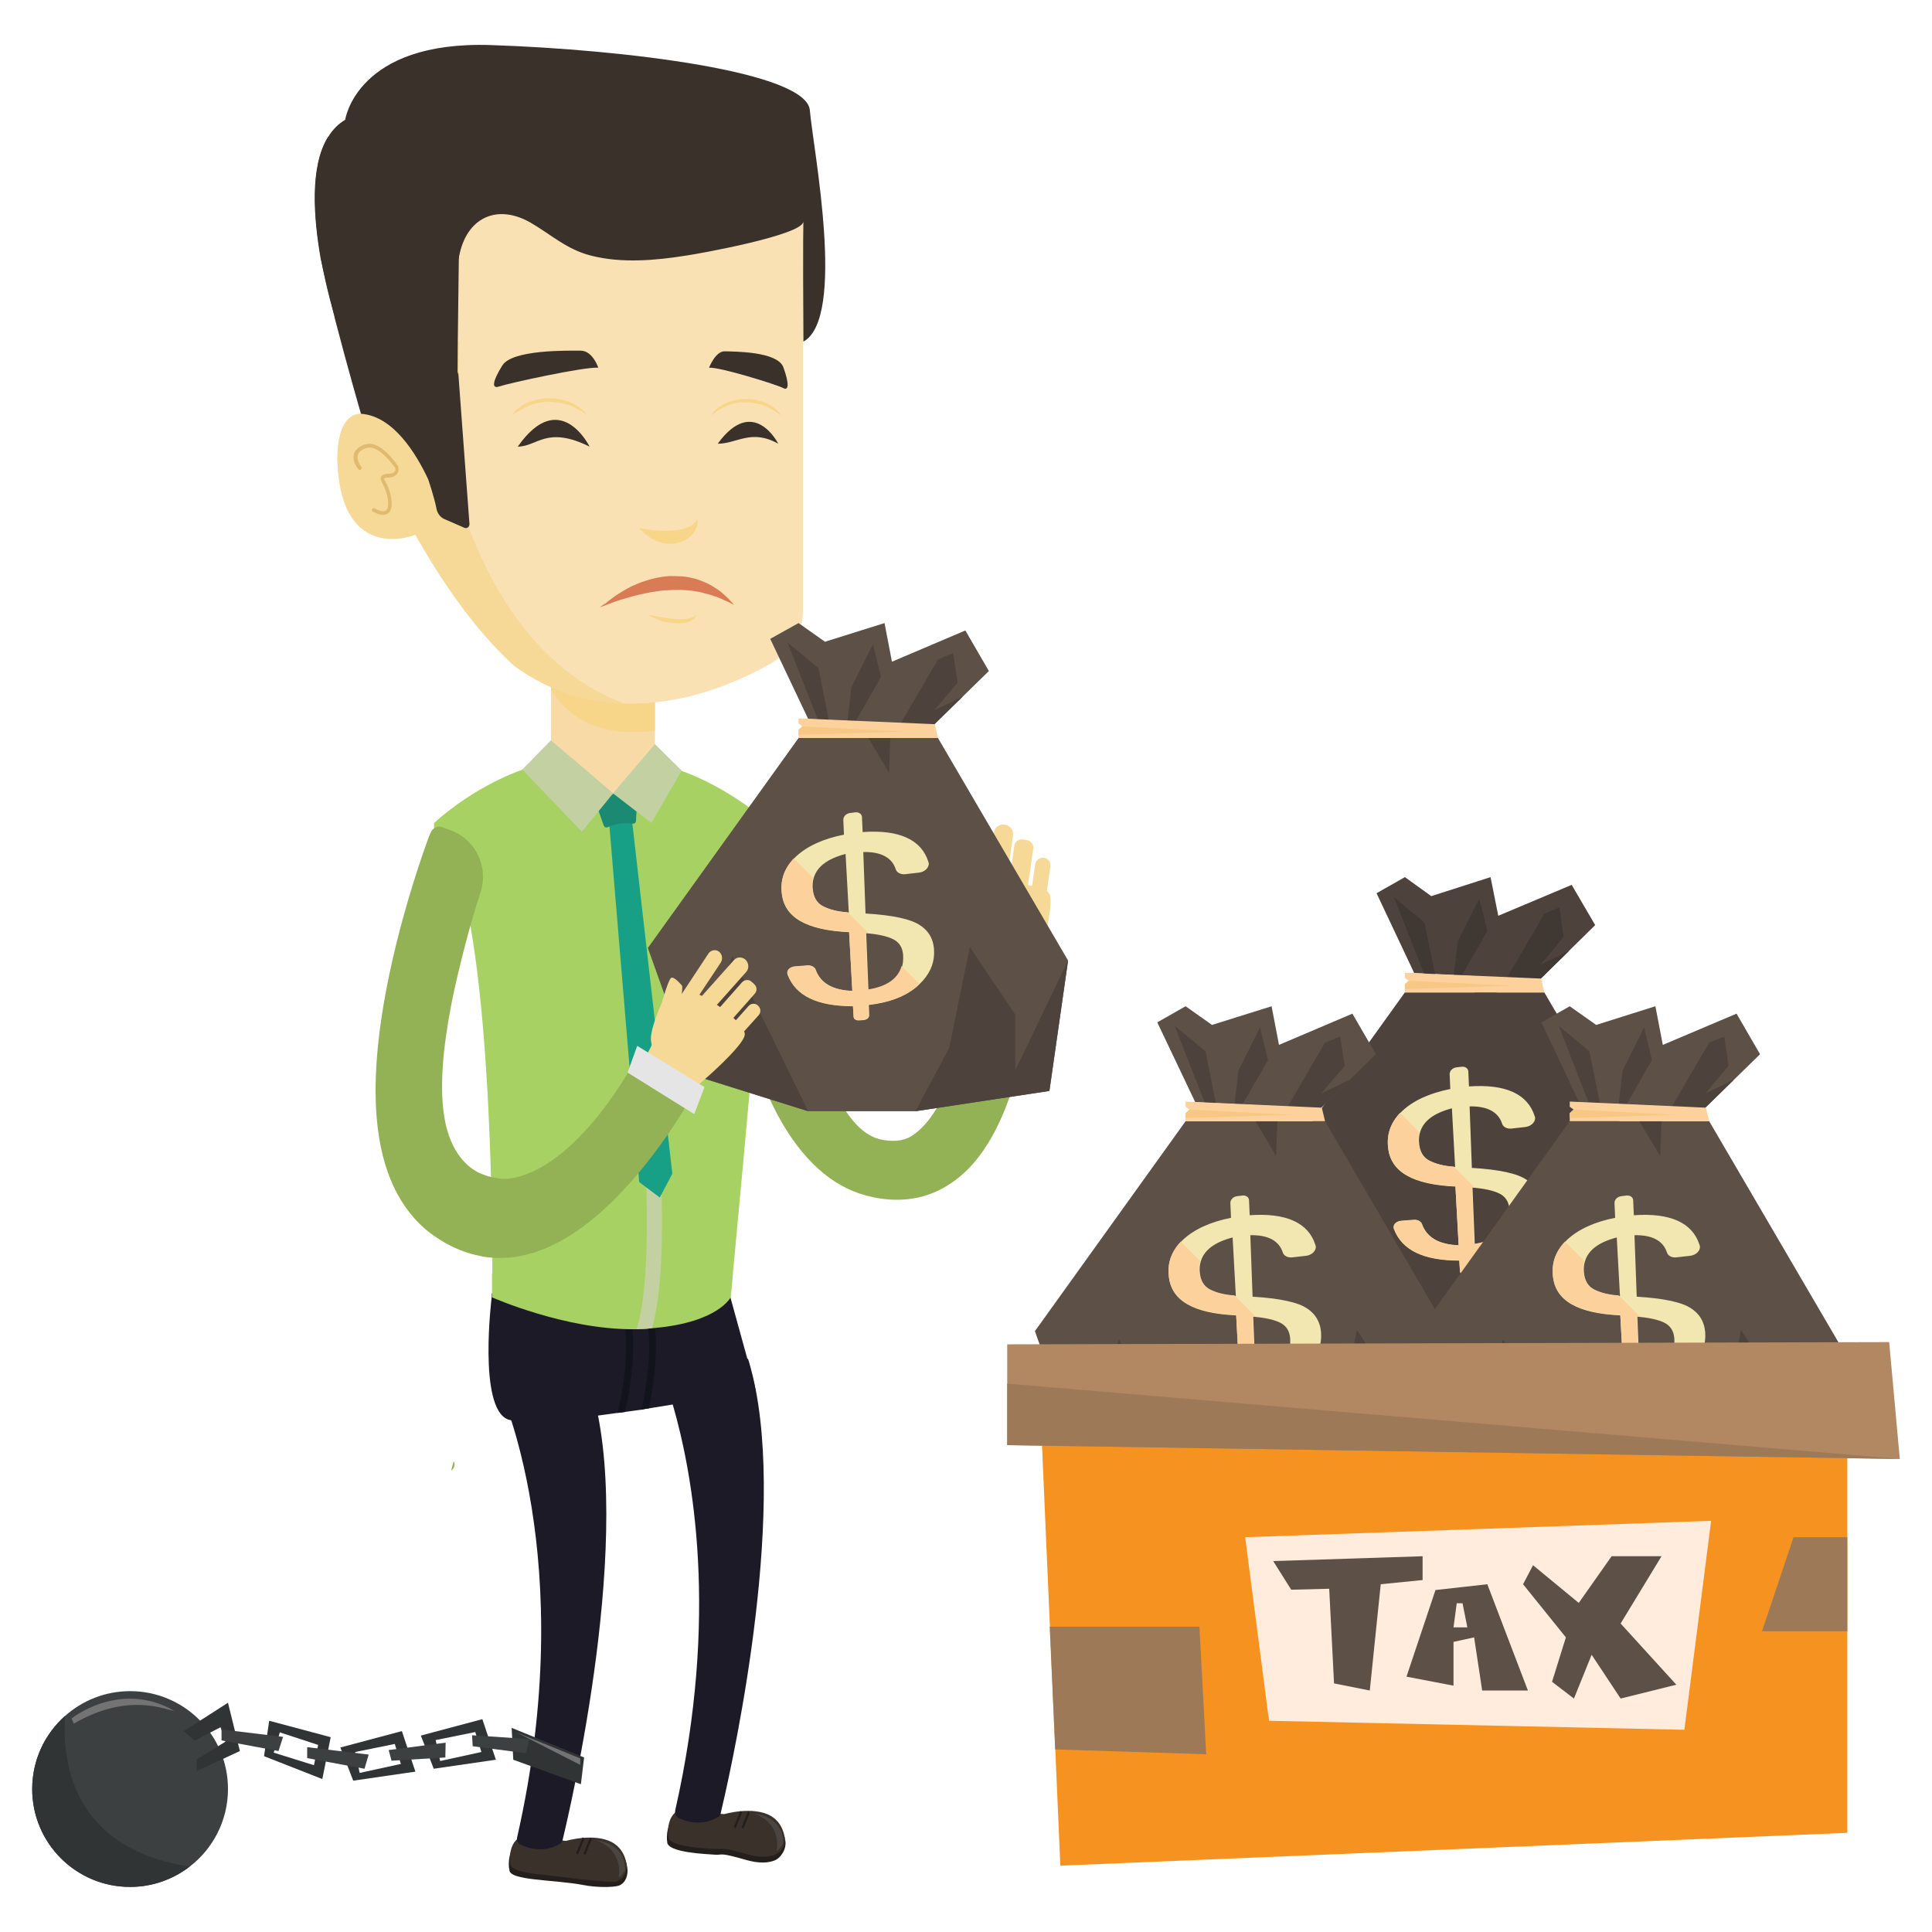 <?xml version="1.0" encoding="utf-8"?>
<!-- Generator: Adobe Illustrator 24.3.0, SVG Export Plug-In . SVG Version: 6.00 Build 0)  -->
<svg version="1.1" id="Layer_1" xmlns="http://www.w3.org/2000/svg" xmlns:xlink="http://www.w3.org/1999/xlink" x="0px" y="0px"
	 viewBox="0 0 600 600" style="enable-background:new 0 0 600 600;" xml:space="preserve">
<style type="text/css">
	.st0{fill-rule:evenodd;clip-rule:evenodd;fill:#4D433C;}
	.st1{fill-rule:evenodd;clip-rule:evenodd;fill:#403832;}
	.st2{fill-rule:evenodd;clip-rule:evenodd;fill:#FDD19C;}
	.st3{fill-rule:evenodd;clip-rule:evenodd;fill:#F7C784;}
	.st4{fill-rule:evenodd;clip-rule:evenodd;fill:#F2E7B1;}
	.st5{fill-rule:evenodd;clip-rule:evenodd;fill:#5C5047;}
	.st6{fill:#F69320;}
	.st7{fill:#B18862;}
	.st8{fill:#9E7957;}
	.st9{fill:#FFECDD;}
	.st10{fill:#5C5047;}
	.st11{fill:#93B256;}
	.st12{fill:#F6D997;}
	.st13{fill:#78301C;}
	.st14{fill:#E5E5E5;}
	.st15{fill:#1D1A28;}
	.st16{fill:#241F1C;}
	.st17{fill:#3A312B;}
	.st18{fill:#4A4541;}
	.st19{fill:#13131E;}
	.st20{fill:#F8DAA6;}
	.st21{fill:#F7D589;}
	.st22{fill:#A7D163;}
	.st23{fill:#C3D0A1;}
	.st24{fill:#18A086;}
	.st25{fill:#1A8A73;}
	.st26{fill:#F9E1B4;}
	.st27{fill:#E0BA6E;}
	.st28{fill:#39312A;}
	.st29{fill:#D97C56;}
	.st30{fill:#3C4040;}
	.st31{fill:#313435;}
	.st32{fill:#737374;}
</style>
<g>
	<g>
		<g>
			<polygon class="st0" points="439.2,302.2 427.5,277.4 436.3,272.4 444.5,278.3 462.9,272.4 465.3,284.4 488.1,274.8 495.4,287.3 
				478.2,304.2 			"/>
			<polygon class="st0" points="436.3,308.2 389.5,373.4 403.6,412.9 439.3,424 472.6,424 514.1,417.8 520,377.3 479.6,308.2 			"/>
			<polygon class="st1" points="439.3,424 438.5,422.5 415.6,375.9 403.6,412.9 			"/>
			<polygon class="st1" points="472.6,424 483.1,404.4 489.5,373.1 503.6,394.1 503.6,411.4 520,377.3 514.1,417.8 			"/>
			<polygon class="st0" points="457.9,308.2 464.4,318.9 464.8,308.2 			"/>
			<polygon class="st1" points="454,302.9 461.9,289.1 459.4,279.1 452.7,292.4 451.5,302.9 			"/>
			<polygon class="st1" points="445.7,302.7 442.4,286.5 432.9,278.6 442.3,302.5 			"/>
			<polygon class="st1" points="468.1,303.5 479.6,283.8 484.3,281.8 485.6,291 478.4,299.6 487.3,295.3 478.2,304.2 			"/>
			<g>
				<polygon class="st2" points="479.6,308.2 436.3,308.2 436.3,305.6 437.5,304.6 436.3,303.7 436.3,302.1 478.6,303.9 				"/>
				<polygon class="st3" points="437.5,304.6 469.4,306.1 436.3,307.2 436.3,305.6 				"/>
			</g>
			<g>
				<g>
					<g>
						<path class="st4" d="M474.1,366.4c-2.9-2-8.6-3.2-17-3.7l-0.7-19.1c5.5-0.1,8.9,1.7,10.1,5.4c0.3,1,1.5,1.6,2.8,1.5l4.4-0.5
							c0.9-0.1,1.8-0.5,2.4-1.2c0.6-0.7,0.8-1.5,0.5-2.2c-2.2-6.9-9.1-10-20.4-9.2l-0.2-4.6c0-1-1-1.7-2.2-1.5l-1.6,0.2
							c-1.2,0.2-2,1.1-2,2.1l0.2,4.6c-6.5,1.3-11.5,3.6-15,6.9c-0.2,0.2-0.4,0.4-0.6,0.6c-3,3.1-4.2,6.7-3.7,10.8
							c0.8,7.5,7.7,11.4,20.9,12l1,18.3c-6.1-0.3-9.9-2.4-11.4-6.6c-0.3-0.9-1.4-1.5-2.6-1.3l-3.9,0.3c-0.8,0.1-1.4,0.4-1.9,0.9
							c-0.4,0.5-0.5,1.1-0.3,1.6c2.5,6.6,9.2,9.8,20.3,9.8l0.2,3.3c0,0.7,0.8,1.2,1.8,1.1l1.3-0.1c1-0.1,1.7-0.7,1.7-1.4l-0.1-3.3
							c6.2-0.7,11-2.5,14.6-5.4c0.4-0.3,0.8-0.7,1.2-1.1c2.9-2.8,4.4-5.9,4.5-9.4C478.5,371.3,477.1,368.4,474.1,366.4z M444,360.5
							c-2-1-3.1-2.9-3.3-5.6c-0.1-1.2,0-2.2,0.3-3.2c1-3.5,4.2-6,9.9-7.5l1,18.2c0,0,0,0,0,0C448.5,362.2,446,361.5,444,360.5z
							 M458,386.4l-0.7-17.6c0.3,0,0.6,0.1,0.9,0.1c4,0.4,6.7,1.2,8.2,2.2c1.6,1.1,2.4,2.8,2.4,5.2c0,1-0.1,1.9-0.3,2.7
							C467.4,383.1,463.9,385.5,458,386.4z"/>
					</g>
				</g>
				<path class="st2" d="M472.7,385.6c-3.5,2.9-8.4,4.7-14.6,5.4l0.1,3.3c0,0.7-0.7,1.3-1.7,1.4l-1.3,0.1c-1,0.1-1.8-0.4-1.8-1.1
					l-0.2-3.3c-11.1,0-17.8-3.2-20.3-9.8c-0.2-0.5-0.1-1.2,0.3-1.6c0.4-0.5,1.1-0.8,1.9-0.9l3.9-0.3c1.2-0.1,2.3,0.5,2.6,1.3
					c1.5,4.2,5.3,6.4,11.4,6.6l-1-18.3c-13.2-0.6-20.1-4.6-20.9-12c-0.5-4.1,0.8-7.7,3.7-10.8l6,6c-0.3,1-0.4,2.1-0.3,3.2
					c0.2,2.7,1.4,4.6,3.3,5.6c1.9,1,4.5,1.7,7.7,1.9l6.5,6.5c-0.3,0-0.6-0.1-0.9-0.1l0.7,17.6c5.9-0.9,9.4-3.4,10.5-7.3l5.4,5.4
					C473.5,384.9,473.1,385.2,472.7,385.6z"/>
			</g>
		</g>
	</g>
	<g>
		<g>
			<polygon class="st5" points="490.4,342.3 478.7,317.5 487.5,312.5 495.7,318.3 514.1,312.5 516.4,324.5 539.3,314.8 546.6,327.4 
				529.4,344.2 			"/>
			<polygon class="st5" points="487.5,348.2 440.7,413.4 454.8,453 490.4,464.1 523.8,464.1 565.3,457.8 571.2,417.3 530.8,348.2 
							"/>
			<polygon class="st0" points="490.4,464.1 489.7,462.5 466.8,415.9 454.8,453 			"/>
			<polygon class="st0" points="523.8,464.1 534.3,444.4 540.7,413.1 554.8,434.2 554.8,451.4 571.2,417.3 565.3,457.8 			"/>
			<polygon class="st0" points="509.1,348.2 515.6,359 516,348.2 			"/>
			<polygon class="st0" points="505.2,342.9 513,329.2 510.6,319.1 503.9,332.5 502.7,342.9 			"/>
			<polygon class="st0" points="496.9,342.7 493.6,326.5 484.1,318.6 493.4,342.5 			"/>
			<polygon class="st0" points="519.3,343.5 530.8,323.8 535.5,321.9 536.8,331 529.6,339.6 538.5,335.3 529.4,344.2 			"/>
			<g>
				<polygon class="st2" points="530.8,348.2 487.5,348.2 487.5,345.7 488.7,344.6 487.5,343.7 487.5,342.1 529.8,344 				"/>
				<polygon class="st3" points="488.7,344.6 520.6,346.2 487.5,347.2 487.5,345.7 				"/>
			</g>
			<g>
				<g>
					<g>
						<path class="st4" d="M525.3,406.4c-2.9-2-8.6-3.2-17-3.7l-0.7-19.1c5.5-0.1,8.9,1.7,10.1,5.4c0.3,1,1.5,1.6,2.8,1.5l4.4-0.5
							c0.9-0.1,1.8-0.5,2.4-1.2c0.6-0.7,0.8-1.5,0.5-2.2c-2.2-6.9-9.1-10-20.4-9.2l-0.2-4.6c0-1-1-1.7-2.2-1.5l-1.6,0.2
							c-1.2,0.2-2,1.1-2,2.1l0.2,4.6c-6.5,1.3-11.5,3.6-15,6.9c-0.2,0.2-0.4,0.4-0.6,0.6c-3,3.1-4.2,6.7-3.7,10.8
							c0.8,7.5,7.7,11.4,20.9,12l1,18.3c-6.1-0.3-9.9-2.4-11.4-6.6c-0.3-0.9-1.4-1.5-2.6-1.3l-3.9,0.3c-0.8,0.1-1.4,0.4-1.9,0.9
							c-0.4,0.5-0.5,1.1-0.3,1.6c2.5,6.6,9.2,9.8,20.3,9.8l0.2,3.3c0,0.7,0.8,1.2,1.8,1.1l1.3-0.1c1-0.1,1.7-0.7,1.7-1.4l-0.1-3.3
							c6.2-0.7,11-2.5,14.6-5.4c0.4-0.3,0.8-0.7,1.2-1.1c2.9-2.8,4.4-5.9,4.5-9.4C529.7,411.4,528.3,408.4,525.3,406.4z
							 M495.2,400.6c-2-1-3.1-2.9-3.3-5.6c-0.1-1.2,0-2.2,0.3-3.2c1-3.5,4.2-6,9.9-7.5l1,18.2c0,0,0,0,0,0
							C499.7,402.2,497.2,401.6,495.2,400.6z M509.2,426.5l-0.7-17.6c0.3,0,0.6,0.1,0.9,0.1c4,0.4,6.7,1.2,8.2,2.2
							c1.6,1.1,2.4,2.8,2.4,5.2c0,1-0.1,1.9-0.3,2.7C518.6,423.1,515.1,425.5,509.2,426.5z"/>
					</g>
				</g>
				<path class="st2" d="M523.9,425.6c-3.5,2.9-8.4,4.7-14.6,5.4l0.1,3.3c0,0.7-0.7,1.3-1.7,1.4l-1.3,0.1c-1,0.1-1.8-0.4-1.8-1.1
					l-0.2-3.3c-11.1,0-17.8-3.2-20.3-9.8c-0.2-0.5-0.1-1.2,0.3-1.6c0.4-0.5,1.1-0.8,1.9-0.9l3.9-0.3c1.2-0.1,2.3,0.5,2.6,1.3
					c1.5,4.2,5.3,6.4,11.4,6.6l-1-18.3c-13.2-0.6-20.1-4.6-20.9-12c-0.5-4.1,0.8-7.7,3.7-10.8l6,6c-0.3,1-0.4,2.1-0.3,3.2
					c0.2,2.7,1.4,4.6,3.3,5.6c1.9,1,4.5,1.7,7.7,1.9l6.5,6.5c-0.3,0-0.6-0.1-0.9-0.1l0.7,17.6c5.9-0.9,9.4-3.4,10.5-7.3l5.4,5.4
					C524.7,424.9,524.3,425.3,523.9,425.6z"/>
			</g>
		</g>
	</g>
	<g>
		<g>
			<polygon class="st5" points="371.2,342.3 359.4,317.5 368.2,312.5 376.4,318.3 394.9,312.5 397.2,324.5 420,314.8 427.3,327.4 
				410.1,344.2 			"/>
			<polygon class="st5" points="368.2,348.2 321.4,413.4 335.5,453 371.2,464.1 404.5,464.1 446.1,457.8 451.9,417.3 411.5,348.2 
							"/>
			<polygon class="st0" points="371.2,464.1 370.4,462.5 347.5,415.9 335.5,453 			"/>
			<polygon class="st0" points="404.5,464.1 415,444.4 421.4,413.1 435.5,434.2 435.5,451.4 451.9,417.3 446.1,457.8 			"/>
			<polygon class="st0" points="389.9,348.2 396.3,359 396.7,348.2 			"/>
			<polygon class="st0" points="385.9,342.9 393.8,329.2 391.3,319.1 384.6,332.5 383.4,342.9 			"/>
			<polygon class="st0" points="377.6,342.7 374.4,326.5 364.8,318.6 374.2,342.5 			"/>
			<polygon class="st0" points="400,343.5 411.5,323.8 416.2,321.9 417.6,331 410.3,339.6 419.2,335.3 410.1,344.2 			"/>
			<g>
				<polygon class="st2" points="411.5,348.2 368.2,348.2 368.2,345.7 369.4,344.6 368.2,343.7 368.2,342.1 410.5,344 				"/>
				<polygon class="st3" points="369.4,344.6 401.3,346.2 368.2,347.2 368.2,345.7 				"/>
			</g>
			<g>
				<g>
					<g>
						<path class="st4" d="M406,406.4c-2.9-2-8.6-3.2-17-3.7l-0.7-19.1c5.5-0.1,8.9,1.7,10.1,5.4c0.3,1,1.5,1.6,2.8,1.5l4.4-0.5
							c0.9-0.1,1.8-0.5,2.4-1.2c0.6-0.7,0.8-1.5,0.5-2.2c-2.2-6.9-9.1-10-20.4-9.2l-0.2-4.6c0-1-1-1.7-2.2-1.5l-1.6,0.2
							c-1.2,0.2-2,1.1-2,2.1l0.2,4.6c-6.5,1.3-11.5,3.6-15,6.9c-0.2,0.2-0.4,0.4-0.6,0.6c-3,3.1-4.2,6.7-3.7,10.8
							c0.8,7.5,7.7,11.4,20.9,12l1,18.3c-6.1-0.3-9.9-2.4-11.4-6.6c-0.3-0.9-1.4-1.5-2.6-1.3l-3.9,0.3c-0.8,0.1-1.4,0.4-1.9,0.9
							c-0.4,0.5-0.5,1.1-0.3,1.6c2.5,6.6,9.2,9.8,20.3,9.8l0.2,3.3c0,0.7,0.8,1.2,1.8,1.1l1.3-0.1c1-0.1,1.7-0.7,1.7-1.4l-0.1-3.3
							c6.2-0.7,11-2.5,14.6-5.4c0.4-0.3,0.8-0.7,1.2-1.1c2.9-2.8,4.4-5.9,4.5-9.4C410.4,411.4,409,408.4,406,406.4z M375.9,400.6
							c-2-1-3.1-2.9-3.3-5.6c-0.1-1.2,0-2.2,0.3-3.2c1-3.5,4.2-6,9.9-7.5l1,18.2c0,0,0,0,0,0C380.4,402.2,377.9,401.6,375.9,400.6z
							 M389.9,426.5l-0.7-17.6c0.3,0,0.6,0.1,0.9,0.1c4,0.4,6.7,1.2,8.2,2.2c1.6,1.1,2.4,2.8,2.4,5.2c0,1-0.1,1.9-0.3,2.7
							C399.3,423.1,395.8,425.5,389.9,426.5z"/>
					</g>
				</g>
				<path class="st2" d="M404.6,425.6c-3.5,2.9-8.4,4.7-14.6,5.4l0.1,3.3c0,0.7-0.7,1.3-1.7,1.4l-1.3,0.1c-1,0.1-1.8-0.4-1.8-1.1
					l-0.2-3.3c-11.1,0-17.8-3.2-20.3-9.8c-0.2-0.5-0.1-1.2,0.3-1.6c0.4-0.5,1.1-0.8,1.9-0.9l3.9-0.3c1.2-0.1,2.3,0.5,2.6,1.3
					c1.5,4.2,5.3,6.4,11.4,6.6l-1-18.3c-13.2-0.6-20.1-4.6-20.9-12c-0.5-4.1,0.8-7.7,3.7-10.8l6,6c-0.3,1-0.4,2.1-0.3,3.2
					c0.2,2.7,1.4,4.6,3.3,5.6c1.9,1,4.5,1.7,7.7,1.9l6.5,6.5c-0.3,0-0.6-0.1-0.9-0.1l0.7,17.6c5.9-0.9,9.4-3.4,10.5-7.3l5.4,5.4
					C405.4,424.9,405,425.3,404.6,425.6z"/>
			</g>
		</g>
	</g>
	<g>
		<g>
			<g>
				<g>
					<polygon class="st6" points="573.7,569.2 329.3,579.4 322.4,421.3 573.7,429.7 					"/>
					<polygon class="st7" points="590,453.1 312.8,448.8 312.8,417.5 586.7,416.8 					"/>
					<polygon class="st8" points="590,453.1 312.8,429.7 312.8,448.8 					"/>
				</g>
			</g>
			<polygon class="st8" points="326,505.2 372.5,505.2 374.6,544.8 327.7,543.3 			"/>
			<polygon class="st8" points="573.7,477.4 557,477.4 547.2,506.6 573.7,506.6 			"/>
			<polygon class="st9" points="386.7,477.4 531.4,472.3 523.1,537.2 394.1,534.4 			"/>
			<path class="st10" d="M395.4,484.8c1.2,0,46.4-1.5,46.4-1.5v7.4l-13,1.3l-3.4,33l-11.1-2.2l-1.5-29.4l-11.8,0.3L395.4,484.8z"/>
			<polygon class="st10" points="476.1,486.1 490.3,497.8 500.5,483.3 516,483.3 503.3,504.2 520.6,523.2 503.3,527.5 494.3,513.9 
				488.8,527.5 482,522.3 486.3,508.5 473,492 			"/>
			<path class="st10" d="M461.9,492l-16.1,1.8l-9,26.9l14.6,2.8v-13.6l6.4-1.4l2.5,16.5h14.2L461.9,492z M451.4,505.4l1-7.5h1.8
				l1.5,7.5H451.4z"/>
		</g>
	</g>
	<g>
		<g>
			<g>
				<g>
					<g>
						<g>
							<g>
								<g>
									<path class="st11" d="M273.4,372.2c-0.9-0.1-1.8-0.3-2.7-0.5c-10.8-2.3-19.9-9.8-27.3-22.1c-5.2-8.7-9.6-20-13.2-33.6
										c-5.9-22.7-10.5-57.2-10.5-58.1l18.6-0.3l-9.3,0.2l9.3-0.2c6.2-0.5,5.9,32.5,11.5,53.9c6.6,25,13.8,40.2,23.8,42.4
										c3.4,0.7,6.8,0.6,9.5-1.1c11.7-7.4,17.5-32.6,18.4-47.9l18.7,1.4c-0.3,4.8-3.2,47.5-25.4,61.5
										C288.6,371.9,281.2,373.4,273.4,372.2z"/>
								</g>
							</g>
							<g>
								<g>
									<g>
										<g>
											<path class="st12" d="M319.3,310.4c0,0,9.1-29,6.5-33c-2.6-3.9-24.5-4.3-26-0.4c-1.5,3.9,1.8,30.7,1.8,30.7L319.3,310.4z
												"/>
											<path class="st12" d="M321.5,268.4c0.2-1.3,1.4-2.2,2.7-2c1.3,0.2,2.2,1.4,2,2.7l-1.8,12.5l-4.7-0.7L321.5,268.4z"/>
											<path class="st12" d="M315,262.7c0.2-1.3,1.4-2.2,2.7-2l1.2,0.2c1.3,0.2,2.2,1.4,2,2.7l-2.1,14.3l-5.9-0.9L315,262.7z"/>
											<path class="st12" d="M308.7,258.5c0.2-1.6,1.7-2.7,3.3-2.4c1.7,0.2,2.9,1.8,2.6,3.5l-3.1,21l-5.9-0.9L308.7,258.5z"/>
											<path class="st12" d="M301.5,261.3c0.2-1.3,1.4-2.2,2.7-2c1.6,0.2,2.7,1.7,2.4,3.3l-3,20.1l-5.2-0.8L301.5,261.3z"/>
											<path class="st12" d="M295.3,284.7c0,0,1.7,10.5,4.3,13.3c2.6,2.8,3.8,4.7,3.8,4.7l1.1-12.8c0,0-5.3-13.8-6.6-14.4
												c0,0-4.6-1.4-4.8,0.1C292.9,277.1,295.3,284.7,295.3,284.7z"/>
										</g>
									</g>
								</g>
								<path class="st13" d="M299.6,279.2c0,0,0.2,0.2,0.5,0.6c0.3,0.4,0.8,1,1.3,1.6c0.3,0.3,0.6,0.7,0.9,1.1
									c0.3,0.4,0.7,0.8,1,1.2c0.2,0.2,0.4,0.4,0.6,0.6c0.2,0.2,0.4,0.3,0.6,0.5c0.5,0.3,1,0.8,1.4,1.3c0.4,0.5,0.7,1,1,1.5
									c0.2,0.3,0.3,0.5,0.4,0.8c0.1,0.3,0.3,0.5,0.4,0.8c0.2,0.5,0.4,1,0.5,1.5c0.1,0.2,0.1,0.5,0.2,0.7c0,0.2,0.1,0.5,0.1,0.7
									c0,0.5,0,0.9-0.1,1.2c0,0.2-0.1,0.4-0.1,0.5c-0.1,0.2-0.1,0.3-0.2,0.4c-0.1,0.2-0.3,0.4-0.4,0.5c-0.1,0.1-0.1,0.2-0.1,0.2
									s0-0.1,0.1-0.2c0-0.1,0.2-0.3,0.2-0.5c0-0.1,0.1-0.2,0.1-0.4c0-0.1,0-0.3,0-0.5c0-0.3-0.1-0.7-0.2-1.1
									c0-0.2-0.1-0.4-0.2-0.6c-0.1-0.2-0.1-0.4-0.2-0.6c-0.1-0.2-0.2-0.4-0.3-0.7c-0.1-0.2-0.2-0.5-0.4-0.7
									c-0.2-0.5-0.5-0.9-0.8-1.4c-0.3-0.5-0.6-0.9-1-1.3c-0.4-0.4-0.7-0.7-1.1-1.1c-0.2-0.2-0.5-0.4-0.7-0.7
									c-0.2-0.2-0.4-0.5-0.6-0.7c-0.4-0.4-0.6-0.9-0.9-1.3c-0.3-0.4-0.5-0.8-0.7-1.2C300,280.3,299.6,279.2,299.6,279.2z"/>
							</g>
						</g>
						<polygon class="st14" points="319.5,317.2 298.5,313 299.9,305.2 321.2,308 						"/>
					</g>
					<g>
						<path class="st15" d="M234.6,431.7c-1.7,0.3-12.6,2.4-25.8,4.5c-2.4,0.4-4.9,0.8-7.4,1.2c-0.8,0.1-1.5,0.2-2.3,0.4
							c-1.7,0.2-3.4,0.5-5.1,0.7c-0.8,0.1-1.5,0.2-2.3,0.3c-15.4,2.2-30,3.6-34,2c-9.3-3.7-5-38-5-38v-1.1h73.8l5.6,20.3l1.5,5.4
							C234.1,428.9,234.4,430.3,234.6,431.7z"/>
						<g>
							<path class="st16" d="M194.8,579.9c-2-12.3-19.3-6.6-19.3-6.6s-8.4-0.8-14-1.3c-3.8,1.8-3.6,7-3.4,8.2l0.1,0.5
								c-0.1,3.4,14,3,22.9,4.7c3.9,0.8,9.2,0.8,11.1,0.2C194.3,584.8,195.2,582.3,194.8,579.9z"/>
							<path class="st17" d="M191.8,584.2c0,0-0.1,0-0.1,0.1c-1.8,0.7-21-1.9-23.2-2.1c-4.5-0.4-10.2-1.3-10.1-3.6
								c-0.1-1.3-0.4-6.4,3.4-8.2c5.6,0.5,14,1.3,14,1.3s8.8-2.6,14.4,0.5c2.1,1.2,3.8,3.3,4.4,6.7
								C194.9,581,193.7,583.4,191.8,584.2z"/>
							<g>
								<path class="st16" d="M181.3,570.9l-0.2-0.2c-0.1-0.1-0.3,0-0.3,0.2l-1.8,4.4c-0.1,0.2,0,0.4,0.1,0.4l0.2,0.2
									c0.1,0.1,0.3,0,0.3-0.2l1.8-4.4C181.4,571.2,181.4,571,181.3,570.9z"/>
								<path class="st16" d="M183.6,571l-0.2-0.2c-0.1-0.1-0.3,0-0.3,0.2l-1.8,4.4c-0.1,0.2,0,0.4,0.1,0.4l0.2,0.2
									c0.1,0.1,0.3,0,0.3-0.2l1.8-4.4C183.7,571.3,183.7,571.1,183.6,571z"/>
							</g>
							<path class="st18" d="M185.1,571.5c0,0,9.2,0.6,9,9.4c-1.2,2-2,2.2-2,2.2S194.1,574.8,185.1,571.5z"/>
						</g>
						<path class="st15" d="M183.4,430.4h-28.6c0,0,25.5,53.7,5.8,140.2c-0.2,0.9,0.2,1.9,0.9,2.2c2.3,1.1,7.3,2.9,12.4-0.2
							c0.4-0.2,0.7-0.6,0.8-1.1C176.9,562.4,197.5,475.2,183.4,430.4z"/>
						<g>
							<path class="st16" d="M243.9,571.7c-2-12.3-19.3-6.6-19.3-6.6s-8.4-0.8-14-1.3c-3.8,1.8-3.6,7-3.4,8.2
								c-0.1,3.4,12.4,3.8,15,4c2.5,0.1,1.1-0.8,9.8,1.7c4,1.1,6.7,0.8,8.5,0.1C242.6,577,244.3,574.1,243.9,571.7z"/>
							<path class="st17" d="M240.8,575.9c0,0-0.1,0-0.1,0.1c-1.8,0.7-4.6,1-8.5-0.1c-8.7-2.5-7.3-1.5-9.8-1.7
								c-0.8,0-2.7-0.1-4.8-0.3c-4.5-0.4-10.2-1.3-10.1-3.6c-0.1-1.3-0.4-6.4,3.4-8.2c5.6,0.5,14,1.3,14,1.3s8.8-2.6,14.4,0.5
								c2.1,1.2,3.8,3.3,4.4,6.7C244,572.8,242.8,575.1,240.8,575.9z"/>
							<g>
								<path class="st16" d="M230.3,562.7l-0.2-0.2c-0.1-0.1-0.3,0-0.3,0.2l-1.8,4.4c-0.1,0.2,0,0.4,0.1,0.4l0.2,0.2
									c0.1,0.1,0.3,0,0.3-0.2l1.8-4.4C230.5,563,230.4,562.8,230.3,562.7z"/>
								<path class="st16" d="M232.7,562.8l-0.2-0.2c-0.1-0.1-0.3,0-0.3,0.2l-1.8,4.4c-0.1,0.2,0,0.4,0.1,0.4l0.2,0.2
									c0.1,0.1,0.3,0,0.3-0.2l1.8-4.4C232.8,563.1,232.8,562.9,232.7,562.8z"/>
							</g>
							<path class="st18" d="M234.2,563.2c0,0,9.2,0.6,9,9.4c-1.2,2-2,2.2-2,2.2S243.2,566.6,234.2,563.2z"/>
						</g>
						<path class="st15" d="M223.8,563.2c-0.1,0.5-0.4,0.9-0.8,1.1c-5.2,3.1-10.2,1.3-12.4,0.2c-0.7-0.3-1.1-1.3-0.9-2.3
							c13.7-60.4,5.4-104.8-0.8-126.1c-2.7-9.2-5-14.1-5-14.1h28.4c0.6,1.7,1,3.6,1.5,5.4c0.3,1.4,0.6,2.8,0.9,4.2
							C243.7,478.4,225.8,554.8,223.8,563.2z"/>
						<g>
							<path class="st19" d="M194.1,438.5c-0.8,0.1-1.5,0.2-2.3,0.3c0.4-1.4,5.7-23.7,0.1-35.5l1.9-0.9
								C199.4,413.9,195.2,433.9,194.1,438.5z"/>
						</g>
						<g>
							<path class="st19" d="M201.5,437.4c-0.8,0.1-1.5,0.2-2.3,0.4c1.1-4.8,4.9-23.9-0.2-34.4l1.9-0.9
								C206.1,413.2,202.8,431.3,201.5,437.4z"/>
						</g>
						<g>
							<rect x="171.1" y="203.8" class="st20" width="32.3" height="49"/>
							<path class="st21" d="M203.4,203.8v23.1c-25.2,3.4-32.3-13.1-32.3-13.1v-10H203.4z"/>
						</g>
						<g>
							<path class="st11" d="M140.1,456.7c1-0.6,1.4-1.9,0.8-2.9L140.1,456.7z"/>
						</g>
						<path class="st22" d="M239.3,255.7c-0.3,6.6-1,16.4-1.8,28c-3.6,46.1-10.6,119.2-10.6,119.2h-74c0,0,1-87.6-9.4-127.5
							c-2.3-8.8-5.2-15.3-8.7-18v-1.8c0,0,0.2-0.2,0.5-0.4l0,0c0.7-0.7,2.3-2.1,4.7-3.9c4.7-3.6,12.4-8.7,22.3-12.3
							c4.6-1.7,9.7-3,15.1-3.7l10.1,8.7l2.9,2.5l3.3-3.9l5.7-6.6c4,0.7,8.1,1.9,12.3,3.4l0,0c7.1,2.6,14.4,6.5,22,12.1
							C235.5,252.7,237.4,254.1,239.3,255.7z"/>
						<path class="st22" d="M227.6,395.5l-0.7,7.4c0,0-3.8,7.7-23.4,9.5c-0.3,0-0.7,0.1-1.1,0.1c-0.7,0.1-1.5,0.1-2.3,0.2
							c-0.8,0-1.7,0.1-2.5,0.1c-0.2,0-0.4,0-0.6,0c-21.5,0.2-44.2-9.9-44.2-9.9l0-7.4H227.6z"/>
						<g>
							<path class="st23" d="M205.1,395.5c-0.5,6.7-1.3,12.5-2.6,17c-0.7,0.1-1.5,0.1-2.3,0.2c-0.8,0-1.7,0.1-2.5,0.1
								c1.4-4.4,2.2-10.3,2.7-17.2c3.4-48.4-12-147.6-12.1-148.8l4.2-0.7C193.2,250.7,208.5,347,205.1,395.5z"/>
						</g>
						<g>
							<polygon class="st24" points="189.2,255.8 198.5,367.1 204.9,371.9 208.8,364.5 196.3,255 							"/>
							<path class="st25" d="M184.7,248.4c0.9,2.7,1.9,5.3,2.8,8c0.1,0.2,0.2,0.4,0.5,0.5c0.2,0.1,0.5,0.1,0.7,0
								c2.5-1.1,5.1-1.4,7.8-1.1c0.2,0,0.5,0,0.7-0.2c0.2-0.2,0.3-0.4,0.3-0.6c0.2-2.8,0.3-5.6,0.5-8.4
								C193.3,245.7,188.8,246.4,184.7,248.4z"/>
						</g>
						<g>
							<polygon class="st23" points="190.4,246.4 180.7,258.3 162.2,239 171.1,229.9 177.4,235.3 							"/>
							<polygon class="st23" points="211.7,239.3 202.3,255.6 190.4,246.4 199.4,235.8 203.4,231.1 211.7,239.3 							"/>
						</g>
					</g>
				</g>
				<g>
					<path class="st26" d="M249.5,55.7v13.1c0,0,0,0.6-0.1,1.8c0,0,0,0,0,0v0c0,0.6,0,2.9,0,9.4v1.7c0,2.4,0,5.2,0,8.6v99.2
						c0,2.7-0.6,5.3-1.8,7.7c0,0,0,0,0,0s0,0,0,0c-2,3.9-5.1,7.2-9,9.3c-7.7,4.3-19,9.3-31.8,11.2c-4,0.6-8.2,0.9-12.5,0.8
						c-11.2-0.3-23-3.5-34.4-11.7c0,0,0,0,0,0c-10-9.1-20.3-22.2-30.7-40.6c0,0,0-0.1-0.1-0.1c0,0,0-0.1-0.1-0.1
						c0,0-22.7,9.3-24.1-22.3c0,0-1.3-18.7,10.5-14.7h15.9V55.7H249.5z"/>
					<path class="st12" d="M194.2,218.6c-11.2-0.3-23-3.5-34.4-11.7c0,0,0,0,0,0c-10-9.1-20.3-22.2-30.7-40.6c0,0,0-0.1-0.1-0.1
						c0,0,0-0.1-0.1-0.1c0,0-22.7,9.3-24.1-22.3c0,0-1.3-18.7,10.5-14.7h15.9v-22.9h11.3v42.8h-1.3
						C141.2,148.8,151.8,203.1,194.2,218.6z"/>
					<g>
						<path class="st27" d="M119,159.9c-0.9,0-1.9-0.3-3.2-1c-0.3-0.1-0.4-0.5-0.2-0.8c0.1-0.3,0.5-0.4,0.8-0.2
							c1.2,0.7,2.9,1.3,3.6,0.5c1.2-1.3,0.3-5.8-1.3-8.4c-0.5-0.8-0.6-1.5-0.3-2c0.4-0.6,1.2-0.9,2.6-0.9c0.7,0,1.3-0.3,1.6-0.7
							c0.3-0.4,0.3-1-0.1-1.4c-2-2.7-5.7-7-8.9-5.8c-1.4,0.5-2.3,1.3-2.5,2.2c-0.4,1.7,1.1,3.6,1.1,3.6c0.2,0.2,0.2,0.6-0.1,0.8
							c-0.2,0.2-0.6,0.2-0.8-0.1c-0.1-0.1-2-2.3-1.4-4.6c0.3-1.3,1.4-2.3,3.2-3c3.7-1.4,7.6,2.6,10.2,6.2c0.6,0.8,0.7,1.9,0.1,2.7
							c-0.5,0.8-1.5,1.3-2.5,1.3c-1.4,0-1.6,0.3-1.6,0.3c-0.1,0.1,0,0.4,0.3,0.8c1.4,2.3,3.1,7.8,1.2,9.8
							C120.3,159.6,119.7,159.9,119,159.9z"/>
					</g>
					<path class="st21" d="M182.3,128.9c0,0-1.3-1-3.3-2.1c-1.1-0.5-2.3-1.1-3.7-1.4c-0.7-0.2-1.5-0.3-2.2-0.4
						c-0.8-0.1-1.5-0.2-2.3-0.2c-0.8,0-1.5,0.1-2.3,0.1c-0.7,0.1-1.5,0.3-2.2,0.4c-0.7,0.2-1.4,0.4-2,0.7c-0.6,0.3-1.2,0.5-1.7,0.8
						c-1.1,0.5-1.8,1.1-2.5,1.4c-0.6,0.4-1,0.7-1,0.7c0,0,0.1-0.2,0.4-0.6c0.3-0.4,0.6-0.9,1.5-1.5c0.4-0.3,0.9-0.7,1.4-1
						c0.6-0.4,1.3-0.7,2.1-1c0.8-0.3,1.8-0.6,2.8-0.8c1.1-0.2,2.2-0.3,3.3-0.3c1.2,0,2.3,0.1,3.3,0.3c1.1,0.2,2,0.5,2.9,0.8
						c1.7,0.7,2.9,1.4,3.6,2.1C182.1,128.2,182.2,129,182.3,128.9z"/>
					<path class="st21" d="M201.3,191c0,0,1,0.1,2.4,0.4c0.7,0.1,1.6,0.2,2.5,0.4c0.9,0.1,1.9,0.3,2.8,0.4c0.5,0,1,0.1,1.4,0.1
						c0.5,0,0.9,0.1,1.4,0c0.4,0,0.9,0,1.3-0.1c0.4,0,0.8-0.1,1.1-0.2c0.4-0.1,0.6-0.2,0.9-0.3c0.3-0.1,0.5-0.2,0.7-0.3
						c0.4-0.2,0.6-0.4,0.6-0.4s-0.1,0.2-0.4,0.6c-0.1,0.2-0.3,0.4-0.6,0.6c-0.2,0.2-0.5,0.4-0.9,0.6c-0.2,0.1-0.4,0.2-0.6,0.3
						c-0.2,0.1-0.4,0.1-0.6,0.2c-0.4,0.1-0.9,0.2-1.4,0.2c-1,0.1-2,0.1-3,0c-1-0.1-2-0.3-2.9-0.5c-0.9-0.2-1.7-0.5-2.4-0.8
						C202.2,191.5,201.3,191,201.3,191z"/>
					<path class="st28" d="M145.8,162.8c0,0.4-0.2,0.8-0.5,1c-0.3,0.2-0.8,0.3-1.1,0.1l-6.2-2.7c-1.2-0.5-2.1-1.7-2.4-3
						c-0.7-3.8-2.6-9.2-2.6-9.3c-3.7-7.9-10.8-19.7-20.9-20.4c0,0-4-13.7-8.2-29.9c0,0,0,0,0-0.1c-1.5-5.9-3-12.1-4.3-18.1
						c-2.2-12.6-3.5-28.7,2.3-37.9c11.7-3,35.4,8.1,40.2,21.1c0.4,1,0.4,7.5,0.4,16.1c-0.1,11.5-0.4,26.6-0.4,36.6l0.2-0.8
						L145.8,162.8z"/>
					<path class="st21" d="M198.5,164c0,0,15.3,3.2,18.1-2.9C217.5,167.4,206.9,173.4,198.5,164z"/>
					<path class="st29" d="M186.4,188.6c0,0,0.7-0.3,1.8-0.7c0.6-0.2,1.3-0.5,2.1-0.8c0.8-0.3,1.7-0.6,2.7-0.9
						c2-0.6,4.3-1.3,6.8-1.8c0.6-0.1,1.2-0.3,1.9-0.4c0.6-0.1,1.3-0.2,1.9-0.3c1.3-0.2,2.6-0.4,3.9-0.4c1.3-0.1,2.6-0.1,3.9-0.1
						c0.6,0,1.3,0.1,1.9,0.1c0.6,0.1,1.2,0.1,1.8,0.2c0.6,0.1,1.2,0.2,1.8,0.3c0.6,0.1,1.1,0.2,1.7,0.4c1.1,0.3,2.1,0.5,3.1,0.9
						c0.2,0.1,0.5,0.2,0.7,0.2c0.2,0.1,0.4,0.2,0.7,0.3c0.4,0.2,0.8,0.3,1.2,0.5c0.7,0.4,1.4,0.6,2,0.9c1.1,0.6,1.7,0.9,1.7,0.9
						s-0.5-0.6-1.5-1.7c-0.5-0.5-1.1-1.1-1.8-1.7c-0.7-0.6-1.5-1.3-2.4-1.8c-0.9-0.6-1.9-1.2-3-1.7c-0.6-0.2-1.1-0.5-1.7-0.7
						c-0.6-0.2-1.2-0.4-1.8-0.6c-1.2-0.3-2.5-0.6-3.9-0.7c-1.3-0.1-2.7-0.1-4.1-0.1c-2.7,0.2-5.5,0.8-8,1.7c-1.3,0.4-2.5,1-3.7,1.5
						c-1.2,0.6-2.2,1.2-3.2,1.8c-1,0.6-1.9,1.2-2.7,1.8c-0.8,0.6-1.5,1.1-2,1.6C187,187.9,186.4,188.6,186.4,188.6z"/>
					<g>
						<path class="st28" d="M183.1,138.7c0,0-9.2-18.7-22.3,0C166.9,138.7,169.7,132.1,183.1,138.7z"/>
					</g>
					<path class="st21" d="M242.4,129c0,0-1.2-1-3.1-2.1c-1-0.5-2.2-1.1-3.5-1.4c-0.7-0.2-1.4-0.3-2.1-0.4c-0.7-0.1-1.4-0.2-2.1-0.2
						c-0.7,0-1.4,0.1-2.1,0.1c-0.7,0.1-1.4,0.3-2,0.4c-0.6,0.2-1.3,0.4-1.9,0.7c-0.5,0.3-1.1,0.5-1.6,0.8c-1,0.5-1.7,1.1-2.3,1.5
						c-0.6,0.4-0.9,0.7-0.9,0.7c0,0,0.1-0.2,0.4-0.6c0.3-0.4,0.6-0.9,1.4-1.5c0.4-0.3,0.8-0.7,1.4-1c0.6-0.4,1.3-0.7,2-1
						c0.8-0.3,1.7-0.6,2.6-0.8c1-0.2,2-0.3,3.1-0.3c1.1,0,2.1,0.1,3.1,0.3c1,0.2,1.8,0.5,2.7,0.8c1.6,0.7,2.7,1.4,3.4,2.1
						C242.3,128.2,242.4,129,242.4,129z"/>
					<g>
						<g>
							<path class="st28" d="M241.7,137.8c0,0-7.7-15.3-18.8,0C228.9,137.8,233.3,133.1,241.7,137.8z"/>
						</g>
					</g>
					<path class="st28" d="M249.5,106.1c-0.2-33.9,0-37.3,0-37.3c-0.2,4.2-32.3,10-36.6,10.6c-9.4,1.5-19.9,2.4-29.3,0
						c-7.6-1.9-12.5-6.6-18.9-10.3c-10.4-5.9-19.8-1.5-22.1,10.4c-0.1,0.3-0.1,0.5-0.1,0.8L104,98.5c0,0,0,0,0-0.1
						c-0.2-0.7-2.6-8.4-4.3-18.1c-2.2-12.6-3.5-28.7,2.3-37.9c1.3-2.1,3-3.9,5.2-5.2c0,0,3.5-24.6,45.3-23.2
						c41.7,1.4,97.9,8.3,99,20.2C252.5,46.1,262.9,98.7,249.5,106.1z"/>
					<path class="st28" d="M185.8,114.2c0,0-1.7-5.3-5.5-5.3s-21.2-0.4-24.3,4.6c-3.1,5-3.4,7.4-0.9,6.5
						C157.6,119.1,181.7,113.8,185.8,114.2z"/>
					<path class="st28" d="M220.2,114.2c0,0,2-5.2,4.9-5.1c2.9,0.1,16.4,0,18.2,5c1.8,5,1.7,7.4-0.1,6.4S223.4,113.9,220.2,114.2z"
						/>
				</g>
			</g>
		</g>
		<polygon class="st14" points="217.1,289.7 217.1,305.7 224.9,310.9 231.1,305.7 232.1,288.9 		"/>
		<g>
			<g>
				<polygon class="st5" points="251,223.3 239.2,198.4 248,193.5 256.2,199.3 274.7,193.5 277,205.5 299.8,195.8 307.1,208.4 
					289.9,225.2 				"/>
				<polygon class="st5" points="248,229.2 201.2,294.4 215.3,333.9 251,345.1 284.3,345.1 325.9,338.8 331.7,298.3 291.3,229.2 
									"/>
				<polygon class="st0" points="251,345.1 250.2,343.5 227.4,296.9 215.3,333.9 				"/>
				<polygon class="st0" points="284.3,345.1 294.8,325.4 301.2,294.1 315.3,315.1 315.3,332.4 331.7,298.3 325.9,338.8 				"/>
				<polygon class="st0" points="269.7,229.2 276.1,240 276.5,229.2 				"/>
				<polygon class="st0" points="265.8,223.9 273.6,210.2 271.1,200.1 264.4,213.5 263.2,223.9 				"/>
				<polygon class="st0" points="257.4,223.7 254.2,207.5 244.6,199.6 254,223.5 				"/>
				<polygon class="st0" points="279.8,224.5 291.3,204.8 296,202.8 297.4,212 290.1,220.6 299,216.3 289.9,225.2 				"/>
				<g>
					<polygon class="st2" points="291.3,229.2 248,229.2 248,226.6 249.2,225.6 248,224.7 248,223.1 290.3,224.9 					"/>
					<polygon class="st3" points="249.2,225.6 281.1,227.2 248,228.2 248,226.6 					"/>
				</g>
				<g>
					<g>
						<g>
							<path class="st4" d="M285.8,287.4c-2.9-2-8.6-3.2-17-3.7l-0.7-19.1c5.5-0.1,8.9,1.7,10.1,5.4c0.3,1,1.5,1.6,2.8,1.5l4.4-0.5
								c0.9-0.1,1.8-0.5,2.4-1.2c0.6-0.7,0.8-1.5,0.5-2.2c-2.2-6.9-9.1-10-20.4-9.2l-0.2-4.6c0-1-1-1.7-2.2-1.5l-1.6,0.2
								c-1.2,0.2-2,1.1-2,2.1l0.2,4.6c-6.5,1.3-11.5,3.6-15,6.9c-0.2,0.2-0.4,0.4-0.6,0.6c-3,3.1-4.2,6.7-3.7,10.8
								c0.8,7.5,7.7,11.4,20.9,12l1,18.3c-6.1-0.3-9.9-2.4-11.4-6.6c-0.3-0.9-1.4-1.5-2.6-1.3l-3.9,0.3c-0.8,0.1-1.4,0.4-1.9,0.9
								c-0.4,0.5-0.5,1.1-0.3,1.6c2.5,6.6,9.2,9.8,20.3,9.8l0.2,3.3c0,0.7,0.8,1.2,1.8,1.1l1.3-0.1c1-0.1,1.7-0.7,1.7-1.4l-0.1-3.3
								c6.2-0.7,11-2.5,14.6-5.4c0.4-0.3,0.8-0.7,1.2-1.1c2.9-2.8,4.4-5.9,4.5-9.4C290.2,292.3,288.8,289.4,285.8,287.4z
								 M255.7,281.5c-2-1-3.1-2.9-3.3-5.6c-0.1-1.2,0-2.2,0.3-3.2c1-3.5,4.2-6,9.9-7.5l1,18.2c0,0,0,0,0,0
								C260.2,283.2,257.7,282.5,255.7,281.5z M269.7,307.4l-0.7-17.6c0.3,0,0.6,0.1,0.9,0.1c4,0.4,6.7,1.2,8.2,2.2
								c1.6,1.1,2.4,2.8,2.4,5.2c0,1-0.1,1.9-0.3,2.7C279.1,304.1,275.6,306.5,269.7,307.4z"/>
						</g>
					</g>
					<path class="st2" d="M284.4,306.6c-3.5,2.9-8.4,4.7-14.6,5.4l0.1,3.3c0,0.7-0.7,1.3-1.7,1.4l-1.3,0.1c-1,0.1-1.8-0.4-1.8-1.1
						l-0.2-3.3c-11.1,0-17.8-3.2-20.3-9.8c-0.2-0.5-0.1-1.2,0.3-1.6c0.4-0.5,1.1-0.8,1.9-0.9l3.9-0.3c1.2-0.1,2.3,0.5,2.6,1.3
						c1.5,4.2,5.3,6.4,11.4,6.6l-1-18.3c-13.2-0.6-20.1-4.6-20.9-12c-0.5-4.1,0.8-7.7,3.7-10.8l6,6c-0.3,1-0.4,2.1-0.3,3.2
						c0.2,2.7,1.4,4.6,3.3,5.6c1.9,1,4.5,1.7,7.7,1.9l6.5,6.5c-0.3,0-0.6-0.1-0.9-0.1l0.7,17.6c5.9-0.9,9.4-3.4,10.5-7.3l5.4,5.4
						C285.2,305.9,284.8,306.3,284.4,306.6z"/>
				</g>
			</g>
		</g>
		<g>
			<g>
				<g>
					<g>
						<path class="st12" d="M210.7,342.2c0,0,20.6-16.8,20.6-21c0-4.2-15.9-15.2-18.9-13.1c-3,2.1-13.5,23.4-13.5,23.4L210.7,342.2z
							"/>
						<path class="st12" d="M232.5,312.4l-7.4,8.3l3.1,2.8l7.4-8.2c0.8-0.9,0.7-2.2-0.2-3C234.6,311.5,233.3,311.5,232.5,312.4z"/>
						<path class="st12" d="M230.5,305l-8.4,9.5l3.9,3.6l8.4-9.5c0.8-0.9,0.7-2.2-0.2-3l-0.8-0.7C232.6,304.1,231.3,304.2,230.5,305
							z"/>
						<path class="st12" d="M227.9,298.2l-12.5,14l3.9,3.6l12.4-13.9c1-1.1,0.9-2.8-0.2-3.9C230.4,297.1,228.8,297.1,227.9,298.2z"
							/>
						<path class="st12" d="M220.1,296L210,311.3l3.9,2.6l9.9-14.9c0.8-1.2,0.5-2.8-0.7-3.6C222.1,294.8,220.8,295.1,220.1,296z"/>
						<path class="st12" d="M205.5,311.5c0,0-3.9,8.6-3.3,11.9c0.6,3.3,0.5,5.3,0.5,5.3l7-8.8c0,0,2.7-12.8,2.1-13.8
							c0,0-2.7-3.3-3.5-2.3C207.4,304.8,205.5,311.5,205.5,311.5z"/>
					</g>
				</g>
				<path class="st11" d="M216.9,337l-4.9,8.3c-1.9,3-4.2,6.6-7.1,10.5c-0.4,0.5-0.7,1-1.1,1.5c-10.3,13.9-26,30.4-43.6,33
					c-3.3,0.5-6.7,0.5-9.9,0c-0.3,0-0.6-0.1-0.9-0.2c-4.5-0.8-8.9-2.6-13.1-5.3c-0.8-0.5-1.6-1.1-2.5-1.7
					c-9.8-7.5-15.4-19.5-16.8-35.8c-1-11.5,0.1-25.3,3.2-41.2c3.7-18.9,9.3-36,12.4-44.6c0.2-0.6,0.9-2.6,1.4-3.4
					c0.8-1.3,2.4-1.7,3.7-1.1c1.1,0.5,2.7,0.9,4.2,1.7c6.5,3.5,9.6,11.2,7.4,18.2c-1.5,4.6-3.6,11.6-5.1,17.6
					c-1.4,5.4-2.8,11.2-4,17.2c-5.6,29.1-2.9,44.1,6.2,51.1c0.6,0.4,1.2,0.8,1.9,1.2c0.5,0.3,1,0.5,1.6,0.7c2.8,1.1,6,1.6,8.5,1.3
					c6.8-1,13.4-5.2,19.6-11c0.4-0.4,0.8-0.8,1.2-1.2c5.8-5.7,11-12.8,15.5-20.1l3.5-6.7l2.5,1.3L216.9,337L216.9,337z"/>
			</g>
			<polygon class="st14" points="194.9,333.1 215.6,346 218.8,337.6 197.9,324.8 			"/>
		</g>
		<g>
			<g>
				<g>
					<path class="st30" d="M70.8,555.6c0,9.8-4.7,18.6-11.9,24.1c-5.1,3.9-11.5,6.3-18.5,6.3C23.6,586,10,572.4,10,555.6
						c0-9,3.9-17.1,10.2-22.7c5.4-4.8,12.5-7.7,20.2-7.7C57.2,525.2,70.8,538.8,70.8,555.6z"/>
					<path class="st31" d="M58.9,579.7c-5.1,3.9-11.5,6.3-18.5,6.3C23.6,586,10,572.4,10,555.6c0-9,3.9-17.1,10.2-22.7
						C19.2,548.3,23.1,574.1,58.9,579.7z"/>
				</g>
				<polygon class="st31" points="57.1,537.6 70.8,528.8 74.5,543.8 61.1,550 61.1,546.4 70,540.9 68.5,536.4 60.4,540.6 				"/>
				<path class="st31" d="M83.6,534.4l-1.6,11l18.1,7.1l2.6-13L83.6,534.4z M97.5,548.2L85,544.3l1.9-6.3l11.9,3.9L97.5,548.2z"/>
				<path class="st31" d="M105.7,542.7l4,10.3l19.3-2.8l-4.2-12.6L105.7,542.7z M124.5,547.8l-12.8,2.8l-1.4-6.5l12.3-2.5
					L124.5,547.8z"/>
				<path class="st31" d="M130.7,539l4,10.3l19.3-2.8l-4.2-12.6L130.7,539z M149.5,544.1l-12.8,2.8l-1.4-6.5l12.3-2.5L149.5,544.1z"
					/>
				<polygon class="st30" points="68.8,537.1 68.8,540.5 86.5,543.8 87.9,539.4 				"/>
				<polygon class="st30" points="95.4,542.6 95.4,546 113.2,549.3 114.5,544.9 				"/>
				<polygon class="st30" points="120.7,543.5 121.6,546.8 138.3,545.8 138.4,541.2 				"/>
				<g>
					<polygon class="st31" points="159.4,546.5 158.9,536.6 181.4,545.8 180.4,554.1 					"/>
					<polygon class="st32" points="180.2,546.1 160.6,538.1 180.2,548.1 					"/>
				</g>
				<path class="st32" d="M22.2,533.7c0,0,15-12.1,31.9-2.4c-2.3,0-13.8-6.1-31.2,4C22.8,534.9,22.2,533.7,22.2,533.7z"/>
				<polygon class="st30" points="146.6,538.9 146.8,542.3 163.4,544.5 164.4,540.1 				"/>
			</g>
		</g>
	</g>
</g>
<g>
</g>
<g>
</g>
<g>
</g>
<g>
</g>
<g>
</g>
<g>
</g>
</svg>
